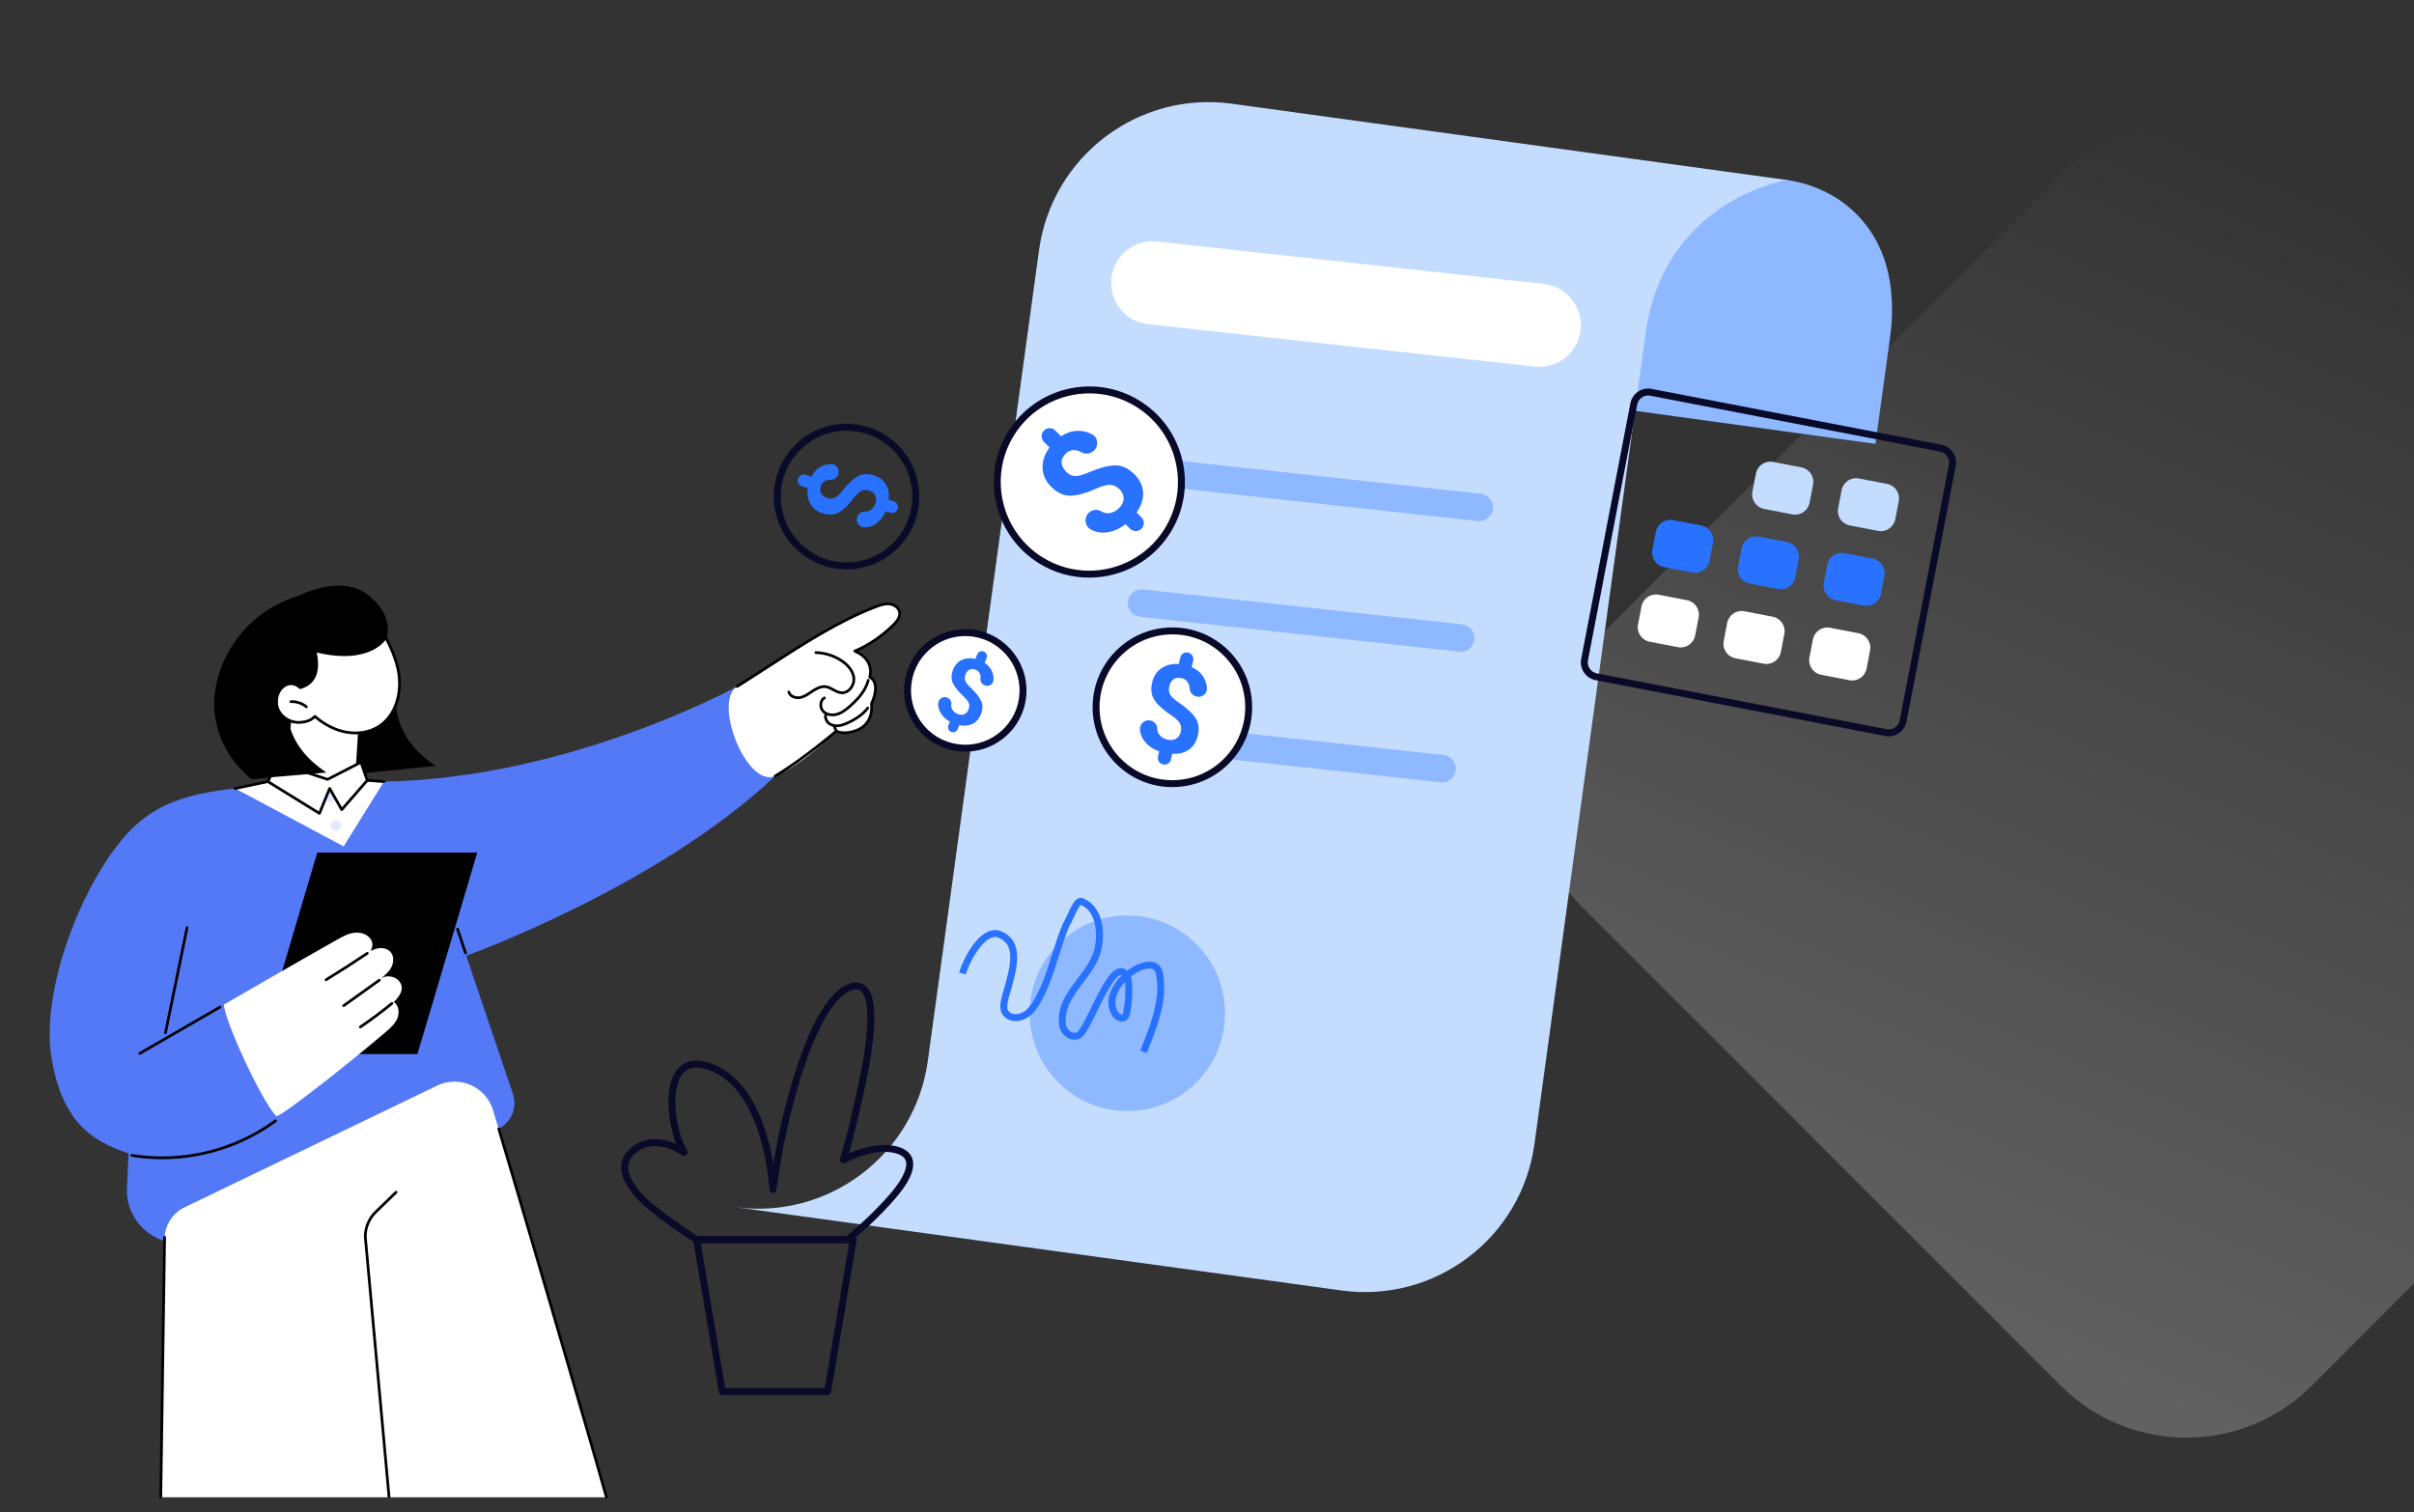 <svg xmlns="http://www.w3.org/2000/svg" width="680" height="426" viewBox="0 0 680 426" fill="none"><rect x="0" y="0" width="680" height="426" fill="#333333" stroke="none"/><rect x="615.861" y="425.724" width="291.133" height="291.133" rx="50" transform="rotate(-135 615.861 425.724)" fill="url(#paint0_linear_2343_468)"></rect><path d="M131.334 269.255C131.334 269.255 185.197 249.965 218.334 218.633C210.424 214.105 210.231 204.162 207.647 193.384C207.647 193.384 157.122 221.264 102.169 220.192C101.674 221.776 100.965 223.307 99.914 224.6C97.886 227.095 94.646 228.47 91.538 228.963C88.552 229.437 85.412 229.276 82.497 228.463C79.877 227.733 77.321 226.405 75.384 224.473C74.493 223.584 73.765 222.574 73.216 221.476C55.104 222.917 43.698 225.112 34.129 236.794C21.798 251.849 11.52 280.17 14.515 298.051C17.51 315.931 25.728 321.465 36.218 324.907L35.758 334.577C35.25 345.288 45.844 353.041 55.9 349.316L139.667 318.283C143.742 316.775 145.876 312.297 144.486 308.18L131.334 269.255Z" fill="#5479F7"></path><path d="M131.138 268.863C130.977 268.863 130.828 268.762 130.774 268.602L128.521 261.856C128.455 261.656 128.563 261.438 128.763 261.372C128.963 261.304 129.181 261.413 129.247 261.614L131.5 268.36C131.566 268.56 131.458 268.778 131.258 268.844C131.218 268.858 131.178 268.863 131.138 268.863Z" fill="black"></path><path d="M207.647 193.384C220.475 185.52 232.65 176.291 246.708 170.927C247.947 170.455 249.248 170.007 250.567 170.147C251.884 170.286 253.215 171.187 253.419 172.495C253.625 173.821 252.673 175.028 251.724 175.976C248.743 178.955 244.671 181.846 240.762 183.422C240.762 183.422 246.344 185.412 245.008 190.769C245.008 190.769 248.286 192.025 245.488 198.277C245.488 198.277 246.426 203.772 241.29 205.756C237.594 207.183 235.582 205.946 235.582 205.946C235.582 205.946 226.43 215.286 218.334 218.635C210.238 221.981 200.741 197.618 207.647 193.384Z" fill="white"></path><path d="M218.334 219.016C218.204 219.016 218.076 218.95 218.005 218.828C217.897 218.647 217.956 218.412 218.139 218.304C225.854 213.722 235.239 205.733 235.333 205.653C235.46 205.545 235.64 205.531 235.783 205.618C235.8 205.629 237.708 206.726 241.152 205.397C245.942 203.549 245.121 198.392 245.112 198.341C245.098 198.266 245.109 198.19 245.14 198.12C246.515 195.048 246.346 193.296 245.963 192.367C245.569 191.417 244.879 191.13 244.872 191.127C244.691 191.057 244.591 190.863 244.637 190.675C245.872 185.726 240.849 183.86 240.635 183.783C240.485 183.729 240.384 183.588 240.38 183.429C240.377 183.271 240.473 183.126 240.619 183.067C244.26 181.598 248.311 178.846 251.454 175.706C252.226 174.934 253.231 173.769 253.041 172.554C252.86 171.392 251.611 170.643 250.527 170.526C249.304 170.397 248.086 170.81 246.846 171.284C236.419 175.263 226.099 181.95 216.118 188.416C213.256 190.269 210.553 192.022 207.851 193.708C207.672 193.822 207.437 193.766 207.323 193.587C207.212 193.407 207.266 193.17 207.445 193.059C210.142 191.376 212.843 189.625 215.702 187.773C225.714 181.285 236.068 174.577 246.572 170.568C247.851 170.08 249.214 169.617 250.607 169.765C252.01 169.913 253.555 170.88 253.797 172.436C254.04 173.995 252.884 175.358 251.994 176.248C249.01 179.231 245.22 181.872 241.705 183.438C243.236 184.252 246.315 186.438 245.445 190.571C245.781 190.783 246.32 191.233 246.668 192.074C247.302 193.607 247.038 195.714 245.882 198.332C245.983 199.177 246.36 204.207 241.428 206.111C238.305 207.317 236.314 206.699 235.636 206.401C234.248 207.571 225.683 214.715 218.529 218.962C218.468 218.999 218.4 219.016 218.334 219.016Z" fill="black"></path><path d="M234.499 201.784C233.338 201.784 232.267 201.366 231.563 200.594C230.978 199.949 230.706 198.984 230.854 198.073C230.984 197.275 231.404 196.641 232.039 196.285C232.223 196.182 232.457 196.249 232.559 196.433C232.662 196.618 232.596 196.851 232.411 196.954C231.986 197.193 231.701 197.634 231.61 198.195C231.498 198.881 231.697 199.602 232.129 200.078C233.03 201.068 234.577 201.174 235.715 200.839C236.936 200.481 237.981 199.705 239.171 198.653C240.528 197.454 242.227 195.815 243.332 193.764C243.717 193.05 244.011 192.308 244.208 191.557C244.262 191.353 244.473 191.229 244.677 191.283C244.881 191.337 245.004 191.546 244.95 191.75C244.738 192.56 244.421 193.36 244.006 194.128C242.844 196.285 241.082 197.987 239.678 199.228C238.581 200.197 237.368 201.153 235.929 201.575C235.452 201.714 234.967 201.784 234.499 201.784Z" fill="black"></path><path d="M224.803 196.946C223.535 196.946 222.195 196.308 221.828 195.047C221.768 194.843 221.885 194.63 222.089 194.571C222.295 194.512 222.505 194.628 222.565 194.832C222.869 195.883 224.256 196.35 225.363 196.125C226.394 195.916 227.324 195.283 228.225 194.674C228.385 194.566 228.544 194.458 228.704 194.351C229.757 193.654 231.15 192.877 232.638 193.073C233.476 193.182 234.211 193.581 234.922 193.968C235.657 194.367 236.353 194.745 237.109 194.787C237.83 194.827 238.551 194.513 239.126 193.904C239.861 193.123 240.245 192.003 240.126 190.982C239.865 188.726 237.914 187.146 236.776 186.405C234.696 185.051 232.285 184.3 229.804 184.229C229.593 184.224 229.426 184.046 229.431 183.835C229.438 183.624 229.614 183.461 229.824 183.462C232.447 183.537 234.995 184.332 237.192 185.762C238.445 186.576 240.588 188.325 240.886 190.893C241.031 192.134 240.569 193.487 239.682 194.428C238.949 195.205 238.016 195.602 237.063 195.552C236.135 195.5 235.332 195.064 234.555 194.641C233.875 194.271 233.232 193.923 232.535 193.832C231.305 193.672 230.065 194.367 229.124 194.991C228.967 195.095 228.811 195.202 228.652 195.308C227.689 195.961 226.694 196.637 225.511 196.878C225.284 196.921 225.046 196.946 224.803 196.946Z" fill="black"></path><path d="M235.713 204.859C234.861 204.859 234.077 204.639 233.457 204.218C232.535 203.592 232.02 202.5 232.175 201.498C232.206 201.289 232.403 201.146 232.612 201.177C232.821 201.211 232.964 201.406 232.933 201.615C232.823 202.329 233.206 203.12 233.889 203.583C234.506 204.002 235.347 204.171 236.253 204.057C237.145 203.946 238.01 203.587 238.736 203.251C241.172 202.122 242.945 200.801 244.154 199.216C244.282 199.048 244.524 199.015 244.691 199.144C244.86 199.273 244.891 199.514 244.762 199.681C243.475 201.367 241.609 202.763 239.057 203.946C238.276 204.308 237.344 204.695 236.346 204.819C236.133 204.847 235.922 204.859 235.713 204.859Z" fill="black"></path><path d="M235.49 206.054C235.368 206.054 235.246 205.995 235.173 205.885C234.919 205.509 234.739 205.094 234.64 204.65C234.595 204.442 234.724 204.239 234.931 204.193C235.137 204.148 235.342 204.277 235.389 204.484C235.466 204.827 235.61 205.164 235.809 205.456C235.928 205.632 235.882 205.869 235.706 205.988C235.64 206.031 235.565 206.054 235.49 206.054Z" fill="black"></path><path d="M117.588 296.948H72.529L89.376 240.183H134.436L117.588 296.948Z" fill="black"></path><path d="M110.932 282.27C112.746 280.522 113.854 278.622 112.696 276.761C111.537 274.9 108.624 274.465 106.974 275.909C108.197 274.945 109.453 273.945 110.197 272.578C110.941 271.21 111.042 269.369 110.016 268.196C109.115 267.166 107.568 266.91 106.234 267.206C105.575 267.353 104.953 267.612 104.355 267.926C104.936 267.055 105.094 265.827 104.603 264.874C103.765 263.248 101.718 262.555 99.9 262.76C98.083 262.964 96.437 263.884 94.844 264.783C84.192 270.78 63.143 282.961 63.143 282.961C62.589 285.991 73.68 310.391 77.877 314.468C80.593 313.653 100.942 297.349 108.653 290.734C109.946 289.624 111.277 288.449 111.934 286.878C112.591 285.305 112.347 283.218 110.932 282.27Z" fill="white"></path><path d="M91.859 276.402C91.73 276.402 91.605 276.337 91.532 276.219C91.42 276.04 91.478 275.803 91.657 275.691C95.549 273.296 99.447 270.792 103.241 268.247C103.417 268.128 103.654 268.175 103.772 268.351C103.891 268.527 103.844 268.764 103.668 268.882C99.865 271.433 95.96 273.942 92.059 276.343C91.997 276.383 91.927 276.402 91.859 276.402Z" fill="black"></path><path d="M96.794 283.707C96.674 283.707 96.557 283.651 96.482 283.547C96.359 283.374 96.399 283.136 96.571 283.012L106.624 275.824C106.796 275.7 107.035 275.74 107.159 275.912C107.282 276.085 107.242 276.324 107.07 276.447L97.017 283.636C96.949 283.683 96.871 283.707 96.794 283.707Z" fill="black"></path><path d="M101.507 289.7C101.384 289.7 101.264 289.641 101.19 289.531C101.072 289.355 101.117 289.119 101.293 289C104.342 286.936 107.332 284.705 110.175 282.367C110.339 282.233 110.581 282.258 110.713 282.42C110.848 282.583 110.825 282.824 110.661 282.96C107.799 285.312 104.792 287.557 101.722 289.634C101.657 289.68 101.582 289.7 101.507 289.7Z" fill="black"></path><path d="M45.676 326.564C42.812 326.564 39.941 326.336 37.094 325.873C36.885 325.84 36.744 325.641 36.777 325.434C36.812 325.225 37.008 325.083 37.216 325.117C51.272 327.402 65.914 323.874 77.383 315.435C77.554 315.31 77.794 315.346 77.92 315.517C78.045 315.688 78.008 315.926 77.838 316.052C68.527 322.904 57.156 326.564 45.676 326.564Z" fill="black"></path><path d="M39.383 297.142C39.251 297.142 39.122 297.074 39.05 296.95C38.944 296.767 39.007 296.532 39.191 296.427L61.781 283.374C61.964 283.268 62.197 283.331 62.304 283.514C62.41 283.697 62.347 283.932 62.163 284.036L39.573 297.089C39.514 297.124 39.447 297.142 39.383 297.142Z" fill="black"></path><path d="M46.617 291.349C46.591 291.349 46.567 291.345 46.54 291.34C46.333 291.298 46.199 291.094 46.242 290.887L52.323 261.225C52.365 261.018 52.565 260.886 52.776 260.927C52.983 260.969 53.117 261.173 53.074 261.38L46.993 291.042C46.955 291.223 46.795 291.349 46.617 291.349Z" fill="black"></path><path d="M138.859 312.677C136.808 306.07 129.363 302.835 123.133 305.837L51.986 340.124C48.63 341.741 46.461 345.095 46.362 348.818C46.322 350.368 45.342 419.723 45.29 421.802H170.832C165.839 403.77 141.756 322.008 138.859 312.677Z" fill="white"></path><path d="M170.83 422.185C170.662 422.185 170.507 422.074 170.46 421.905C166.368 407.12 142.912 327.235 140.138 318.144C140.077 317.942 140.191 317.728 140.393 317.665C140.595 317.604 140.809 317.717 140.87 317.919C143.644 327.012 167.105 406.911 171.197 421.699C171.253 421.903 171.134 422.114 170.931 422.171C170.898 422.18 170.864 422.185 170.83 422.185Z" fill="black"></path><path d="M45.29 422.185C45.287 422.185 45.283 422.185 45.28 422.185C45.067 422.18 44.902 422.004 44.907 421.791C44.936 420.633 45.22 400.966 45.494 381.948C45.736 365.162 45.964 349.306 45.985 348.548C45.99 348.341 46.161 348.175 46.368 348.175C46.372 348.175 46.376 348.175 46.379 348.175C46.592 348.18 46.757 348.356 46.752 348.569C46.731 349.323 46.503 365.176 46.261 381.96C45.987 400.982 45.703 420.65 45.673 421.812C45.666 422.02 45.497 422.185 45.29 422.185Z" fill="black"></path><path d="M109.58 421.993C109.383 421.993 109.217 421.844 109.198 421.645L102.515 348.414C102.513 345.675 103.626 343.046 105.565 341.163L111.297 335.6C111.449 335.451 111.691 335.455 111.839 335.608C111.987 335.76 111.982 336.002 111.83 336.15L106.099 341.713C104.306 343.452 103.28 345.882 103.28 348.381L109.961 421.579C109.98 421.79 109.825 421.976 109.614 421.995C109.604 421.993 109.592 421.993 109.58 421.993Z" fill="black"></path><path d="M111.367 195.574L107.24 190.773C108.09 187.567 108.379 185.253 108.379 185.253C108.379 185.253 112.169 157.186 86.208 167.404C83.425 168.737 79.438 170.883 75.07 174.159C71.028 177.19 69.008 178.706 68.029 180.614C63.804 188.856 71.787 204.838 83.744 208.824C86.661 209.796 89.326 209.878 91.241 209.758C93.264 213.08 95.971 215.939 99.174 218.136L122.664 215.758C115.477 210.826 111.367 204.939 111.367 195.574Z" fill="black"></path><path d="M79.281 225.839L81.694 201.507C81.851 200.136 83.147 199.19 84.502 199.456L99.24 202.36C100.402 202.589 101.214 203.639 101.144 204.82L100.212 225.039C100.054 227.677 98.454 229.487 96.048 230.585C92.987 231.98 88.283 232.935 82.412 230.37C80.405 229.494 79.034 228.011 79.281 225.839Z" fill="white"></path><path d="M79.004 228.386C78.99 228.386 78.978 228.386 78.964 228.384C78.753 228.362 78.602 228.173 78.624 227.963L81.264 203.153C81.286 202.942 81.471 202.789 81.685 202.813C81.896 202.836 82.048 203.024 82.025 203.235L79.386 228.044C79.365 228.24 79.197 228.386 79.004 228.386Z" fill="black"></path><path d="M99.93 227.821C99.922 227.821 99.915 227.821 99.906 227.821C99.695 227.807 99.535 227.626 99.547 227.415L100.887 205.897C100.901 205.686 101.073 205.526 101.293 205.538C101.504 205.552 101.664 205.733 101.652 205.944L100.312 227.463C100.3 227.665 100.131 227.821 99.93 227.821Z" fill="black"></path><path d="M112.264 195.736C112.616 193.801 112.638 191.785 112.351 189.86C111.539 184.414 108.704 179.506 105.884 174.774C105.884 174.774 102.378 184.131 88.724 183.304C89.961 188.633 89.031 192.431 84.566 193.729C84.566 193.729 82.66 191.761 80.355 193.052C78.086 194.324 77.297 197.534 78.348 199.911C79.398 202.287 82.121 203.747 84.71 203.491C86.172 203.347 87.515 203.064 88.691 201.822C91.193 203.963 94.172 205.622 97.409 206.235C100.647 206.848 104.154 206.348 106.899 204.53C109.872 202.559 111.619 199.28 112.264 195.736Z" fill="white"></path><path d="M107.111 204.848C109.96 202.961 111.922 199.749 112.639 195.804C112.993 193.857 113.025 191.782 112.728 189.802C111.875 184.076 108.735 178.809 106.211 174.575C106.136 174.45 105.993 174.377 105.848 174.391C105.702 174.403 105.575 174.499 105.524 174.636C105.383 175.007 101.942 183.717 88.746 182.919C88.626 182.91 88.508 182.961 88.431 183.055C88.353 183.147 88.323 183.271 88.351 183.389C89.621 188.863 88.415 192.107 84.661 193.299C84.096 192.822 82.276 191.536 80.168 192.717C77.814 194.036 76.821 197.4 77.999 200.066C79.096 202.55 81.931 204.151 84.75 203.873C86.013 203.749 87.45 203.514 88.713 202.341C91.405 204.577 94.381 206.052 97.341 206.611C98.25 206.784 99.162 206.868 100.061 206.868C102.639 206.868 105.113 206.172 107.111 204.848ZM88.414 201.559C87.384 202.646 86.219 202.958 84.673 203.111C82.182 203.357 79.668 201.946 78.699 199.758C77.675 197.439 78.518 194.522 80.542 193.388C82.553 192.261 84.22 193.926 84.29 193.998C84.387 194.1 84.535 194.139 84.671 194.099C88.87 192.877 90.395 189.384 89.206 183.715C89.607 183.732 89.999 183.741 90.384 183.741C100.73 183.741 104.827 177.657 105.921 175.589C108.34 179.654 111.181 184.614 111.972 189.921C112.254 191.818 112.225 193.806 111.887 195.672C111.207 199.409 109.362 202.442 106.69 204.214C104.16 205.89 100.804 206.491 97.484 205.862C94.555 205.308 91.602 203.812 88.943 201.535C88.872 201.474 88.783 201.442 88.694 201.442C88.59 201.439 88.489 201.479 88.414 201.559Z" fill="black"></path><path d="M86.301 199.494C86.216 199.494 86.13 199.467 86.059 199.407C84.925 198.477 83.433 197.982 81.965 198.045C81.761 198.057 81.574 197.89 81.566 197.679C81.557 197.468 81.721 197.289 81.931 197.28C83.58 197.207 85.266 197.768 86.545 198.815C86.709 198.949 86.733 199.191 86.599 199.353C86.522 199.447 86.412 199.494 86.301 199.494Z" fill="black"></path><path d="M89.16 183.814C104.571 187.485 108.825 179.945 108.825 179.945C108.825 179.945 111.466 173.69 103.668 167.638C95.87 161.585 84.118 167.843 84.118 167.843C81.122 168.741 72.479 171.76 66.386 180.476C64.942 182.541 57.936 192.564 61.213 204.93C63.334 212.934 68.647 217.722 70.879 219.518C77.075 218.891 83.27 218.264 89.465 217.636C82.277 212.704 78.169 206.817 78.169 197.453C78.169 189.844 81.28 182.961 86.303 178.001L89.16 183.814Z" fill="black"></path><path d="M66.229 222.126L75.472 220.187L78.058 214.887L92.269 219.565L101.675 214.736L103.456 219.846L108.141 220.196L96.804 238.442L66.229 222.126Z" fill="white"></path><path d="M93.149 232.621C93.123 231.824 93.747 231.156 94.545 231.13C95.342 231.103 96.01 231.728 96.036 232.525C96.062 233.322 95.438 233.99 94.641 234.017C93.843 234.043 93.176 233.418 93.149 232.621Z" fill="#E2EAFF"></path><path d="M91.619 225C91.347 224.25 91.735 223.422 92.485 223.151C93.235 222.879 94.063 223.267 94.335 224.017C94.606 224.768 94.218 225.596 93.468 225.867C92.718 226.138 91.89 225.75 91.619 225Z" fill="#E2EAFF"></path><path d="M66.229 222.509C66.052 222.509 65.893 222.386 65.855 222.204C65.811 221.997 65.944 221.793 66.151 221.751L75.209 219.849L77.713 214.718C77.796 214.546 77.993 214.462 78.176 214.523L92.236 219.152L101.499 214.396C101.599 214.345 101.714 214.34 101.816 214.38C101.919 214.422 101.999 214.506 102.036 214.61L103.733 219.481L108.167 219.812C108.378 219.828 108.536 220.013 108.52 220.224C108.505 220.434 108.317 220.589 108.109 220.577L103.424 220.227C103.273 220.215 103.14 220.116 103.092 219.971L101.456 215.277L92.441 219.905C92.351 219.952 92.243 219.96 92.147 219.927L78.253 215.354L75.814 220.352C75.761 220.459 75.664 220.535 75.549 220.56L66.308 222.501C66.282 222.508 66.256 222.509 66.229 222.509Z" fill="black"></path><path d="M89.991 229.532C89.922 229.532 89.852 229.513 89.789 229.475L75.269 220.511C75.09 220.4 75.034 220.164 75.144 219.983C75.254 219.804 75.491 219.748 75.672 219.858L89.807 228.583L92.507 221.978C92.563 221.842 92.69 221.75 92.836 221.741C92.986 221.731 93.122 221.805 93.195 221.934L96.328 227.429L103.164 219.591C103.304 219.431 103.546 219.415 103.704 219.555C103.865 219.694 103.88 219.936 103.741 220.095L96.549 228.341C96.467 228.435 96.345 228.482 96.222 228.47C96.098 228.457 95.988 228.386 95.927 228.278L92.916 222.997L90.341 229.292C90.3 229.396 90.213 229.477 90.106 229.511C90.071 229.527 90.031 229.532 89.991 229.532Z" fill="black"></path><path d="M76.117 218.988L91.924 217.636C86.352 213.814 82.631 209.416 81.239 203.272L76.117 218.988Z" fill="black"></path><g clip-path="url(#clip0_2343_468)"><path d="M532.467 94.626L528.294 125.04L459.43 115.577L464.272 80.257C464.301 80.047 464.33 79.836 464.363 79.629C470.362 39.705 527.849 40.997 532.597 81.084C533.119 85.486 533.097 90.029 532.467 94.626Z" fill="#8EB8FF"></path><path d="M503.407 50.721C503.407 50.721 468.746 56.139 463.559 93.951L432.237 322.305C430.424 335.506 423.443 346.721 413.612 354.185C403.782 361.649 391.109 365.357 377.922 363.546L207.051 340.059C233.425 343.684 257.744 325.219 261.365 298.818L292.688 70.464C296.309 44.063 320.628 25.598 347.002 29.223L486.326 48.37C491.967 49.147 503.407 50.721 503.407 50.721Z" fill="#C4DDFF"></path><path d="M416.686 146.808C416.546 146.808 416.405 146.801 416.261 146.785L326.347 136.941C324.225 136.71 322.692 134.797 322.926 132.677C323.156 130.552 325.06 129.022 327.186 129.252L417.1 139.096C419.222 139.327 420.755 141.24 420.521 143.36C420.306 145.344 418.633 146.808 416.686 146.808Z" fill="#8EB8FF"></path><path d="M411.461 183.612C411.321 183.612 411.181 183.604 411.036 183.589L321.122 173.744C319 173.514 317.467 171.6 317.701 169.48C317.931 167.356 319.835 165.821 321.961 166.056L411.875 175.9C413.997 176.13 415.53 178.044 415.296 180.164C415.082 182.144 413.408 183.612 411.461 183.612Z" fill="#8EB8FF"></path><path d="M406.239 220.416C406.098 220.416 405.958 220.408 405.814 220.392L315.9 210.548C313.778 210.317 312.245 208.404 312.479 206.284C312.709 204.159 314.616 202.625 316.739 202.859L406.652 212.703C408.774 212.934 410.307 214.847 410.073 216.968C409.859 218.947 408.185 220.416 406.239 220.416Z" fill="#8EB8FF"></path><path d="M325.185 154.153C335.313 144.015 335.313 127.578 325.185 117.44C315.057 107.303 298.637 107.303 288.51 117.44C278.382 127.578 278.382 144.015 288.51 154.153C298.637 164.29 315.057 164.29 325.185 154.153Z" fill="white"></path><path d="M306.807 162.729C302.017 162.729 297.172 161.452 292.795 158.769C286.666 155.012 282.363 149.089 280.686 142.091C279.005 135.094 280.148 127.862 283.904 121.727C291.656 109.06 308.254 105.069 320.909 112.824C327.037 116.581 331.34 122.504 333.018 129.502C334.699 136.499 333.556 143.731 329.799 149.866C324.728 158.152 315.869 162.729 306.807 162.729ZM306.893 110.817C298.486 110.817 290.271 115.058 285.566 122.746C278.377 134.496 282.079 149.905 293.813 157.102C297.87 159.589 302.368 160.772 306.807 160.772C315.214 160.772 323.429 156.531 328.134 148.843C331.617 143.153 332.674 136.445 331.118 129.955C329.561 123.465 325.571 117.975 319.887 114.488C315.83 112.004 311.332 110.817 306.893 110.817Z" fill="#090928"></path><path d="M313.996 131.111C312.022 131.177 309.533 131.853 306.553 133.137C304.957 133.825 303.709 134.153 302.8 134.11C301.907 134.067 301.083 133.668 300.338 132.915C299.55 132.118 299.11 131.275 299.047 130.392C298.985 129.506 299.363 128.651 300.19 127.827C301.009 127.011 301.953 126.69 303.046 126.835C303.588 126.913 304.138 127.112 304.692 127.44C305.823 128.096 307.274 127.815 308.203 126.893L308.246 126.85C309.56 125.511 309.291 123.234 307.645 122.36C306.638 121.829 305.605 121.509 304.524 121.407C302.574 121.216 300.697 121.719 298.903 122.922L297.284 121.29C296.87 120.872 296.328 120.646 295.778 120.626C295.755 120.618 295.72 120.618 295.688 120.618C295.103 120.614 294.53 120.841 294.085 121.282C293.64 121.723 293.414 122.297 293.414 122.883C293.41 123.469 293.636 124.043 294.073 124.488L295.642 126.069C294.335 127.834 293.679 129.666 293.672 131.552C293.664 133.637 294.467 135.484 296.086 137.116C297.822 138.866 299.695 139.717 301.696 139.639C303.689 139.573 306.159 138.862 309.088 137.511C310.606 136.847 311.835 136.546 312.775 136.589C313.715 136.636 314.573 137.046 315.353 137.835C316.141 138.631 316.539 139.498 316.535 140.436C316.524 141.377 316.087 142.279 315.201 143.157C314.28 144.071 313.247 144.536 312.088 144.575C311.437 144.59 310.762 144.395 310.071 143.985C308.963 143.337 307.555 143.61 306.654 144.508L306.611 144.551C305.207 145.996 305.64 148.378 307.438 149.268C308.554 149.823 309.685 150.077 310.859 150.042C313.044 149.967 315.123 149.182 317.054 147.66L318.326 148.94C318.583 149.198 318.891 149.393 319.231 149.487C319.422 149.561 319.621 149.596 319.832 149.604C319.855 149.612 319.89 149.612 319.921 149.612C320.506 149.616 321.08 149.389 321.525 148.952C321.852 148.628 322.059 148.218 322.153 147.812C322.18 147.652 322.196 147.503 322.196 147.355C322.199 146.769 321.973 146.195 321.536 145.75L320.167 144.368C321.365 142.677 321.969 140.963 322.02 139.202C322.043 137.167 321.224 135.305 319.555 133.621C317.83 131.876 315.989 131.04 313.996 131.111Z" fill="#2872FF"></path><path d="M333.954 220.444C345.646 218.399 353.468 207.254 351.426 195.55C349.383 183.846 338.249 176.016 326.557 178.061C314.865 180.106 307.043 191.251 309.085 202.955C311.128 214.658 322.262 222.489 333.954 220.444Z" fill="white"></path><path d="M330.243 221.739C318.037 221.739 308.003 211.914 307.785 199.649C307.679 193.644 309.915 187.954 314.081 183.631C318.247 179.309 323.849 176.868 329.849 176.763C335.856 176.653 341.532 178.895 345.851 183.065C350.169 187.236 352.603 192.843 352.712 198.849C352.931 211.247 343.034 221.513 330.648 221.731C330.516 221.739 330.379 221.739 330.243 221.739ZM330.258 178.715C330.134 178.715 330.009 178.715 329.884 178.719C318.575 178.918 309.536 188.294 309.735 199.618C309.934 210.817 319.098 219.791 330.243 219.791C330.368 219.791 330.489 219.791 330.613 219.787C341.922 219.588 350.961 210.212 350.762 198.888C350.664 193.405 348.441 188.286 344.497 184.475C340.643 180.753 335.599 178.715 330.258 178.715Z" fill="#090928"></path><path d="M336.703 202.164C335.774 200.813 334.198 199.372 331.975 197.861C330.785 197.052 329.997 196.322 329.626 195.666C329.26 195.022 329.17 194.272 329.361 193.413C329.564 192.507 329.958 191.824 330.547 191.386C331.136 190.949 331.905 190.832 332.849 191.043C333.781 191.254 334.429 191.769 334.811 192.597C334.998 193.011 335.103 193.483 335.123 194.018C335.17 195.1 336.008 195.994 337.07 196.232L337.116 196.244C338.634 196.568 340.108 195.366 339.984 193.823C339.906 192.882 339.668 192.019 339.258 191.215C338.525 189.766 337.335 188.676 335.696 187.954L336.114 186.095C336.223 185.619 336.137 185.139 335.907 184.744C335.903 184.725 335.888 184.701 335.872 184.678C335.614 184.268 335.201 183.967 334.698 183.85C334.194 183.737 333.691 183.834 333.282 184.092C332.872 184.35 332.572 184.764 332.455 185.268L332.049 187.072C330.235 186.943 328.663 187.302 327.344 188.134C325.885 189.059 324.953 190.442 324.536 192.3C324.087 194.296 324.329 195.983 325.273 197.345C326.209 198.708 327.801 200.122 330.048 201.57C331.187 202.34 331.944 203.062 332.334 203.738C332.72 204.417 332.817 205.198 332.615 206.096C332.412 207.002 331.979 207.666 331.327 208.08C330.664 208.49 329.841 208.588 328.831 208.357C327.781 208.119 326.997 207.604 326.455 206.811C326.155 206.362 325.991 205.803 325.971 205.14C325.928 204.077 325.113 203.211 324.083 202.98L324.036 202.968C322.402 202.629 320.931 203.991 321.111 205.647C321.22 206.674 321.547 207.58 322.098 208.384C323.123 209.88 324.598 210.981 326.517 211.657L326.19 213.117C326.123 213.414 326.123 213.715 326.213 213.996C326.244 214.164 326.311 214.32 326.396 214.468C326.4 214.488 326.416 214.511 326.432 214.535C326.689 214.945 327.103 215.245 327.606 215.363C327.976 215.445 328.355 215.413 328.682 215.296C328.803 215.241 328.916 215.187 329.022 215.12C329.431 214.863 329.732 214.449 329.849 213.945L330.204 212.371C331.916 212.457 333.383 212.118 334.635 211.368C336.067 210.477 337.003 209.076 337.436 207.158C337.877 205.186 337.639 203.527 336.703 202.164Z" fill="#2872FF"></path><path d="M238.472 160.401C238.121 160.401 237.77 160.393 237.415 160.374C226.133 159.796 217.426 150.139 218.004 138.85C218.285 133.379 220.672 128.346 224.737 124.675C228.798 121.005 234.037 119.138 239.51 119.419C244.975 119.701 250.003 122.09 253.67 126.159C257.337 130.224 259.202 135.476 258.921 140.947C258.359 151.881 249.293 160.401 238.472 160.401ZM238.441 121.344C233.849 121.344 229.476 123.024 226.044 126.128C222.369 129.447 220.204 134.004 219.954 138.952C219.431 149.167 227.311 157.906 237.516 158.429C237.836 158.445 238.156 158.453 238.472 158.453C248.264 158.453 256.467 150.744 256.971 140.845C257.224 135.898 255.535 131.146 252.219 127.467C248.903 123.789 244.351 121.622 239.408 121.372C239.085 121.352 238.761 121.344 238.441 121.344Z" fill="#090928"></path><path d="M241.499 134.227C240.219 134.984 238.819 136.324 237.309 138.245C236.501 139.272 235.795 139.94 235.179 140.236C234.574 140.529 233.888 140.564 233.123 140.334C232.316 140.092 231.723 139.694 231.364 139.131C231.005 138.569 230.946 137.866 231.196 137.027C231.446 136.195 231.953 135.64 232.725 135.344C233.111 135.199 233.544 135.137 234.032 135.152C235.015 135.18 235.873 134.473 236.154 133.528L236.166 133.485C236.552 132.126 235.557 130.716 234.157 130.736C233.303 130.747 232.503 130.908 231.75 131.228C230.392 131.802 229.335 132.813 228.578 134.254L226.921 133.758C226.495 133.629 226.058 133.676 225.688 133.86C225.668 133.864 225.645 133.875 225.625 133.887C225.239 134.094 224.939 134.449 224.806 134.902C224.67 135.351 224.728 135.816 224.935 136.203C225.142 136.589 225.497 136.89 225.949 137.023L227.556 137.503C227.326 139.139 227.553 140.588 228.224 141.833C228.969 143.216 230.162 144.145 231.816 144.641C233.591 145.172 235.136 145.059 236.427 144.29C237.718 143.528 239.096 142.169 240.547 140.225C241.311 139.241 242.013 138.596 242.653 138.288C243.293 137.979 244.007 137.94 244.803 138.182C245.61 138.424 246.184 138.854 246.519 139.475C246.851 140.104 246.886 140.853 246.617 141.755C246.336 142.693 245.821 143.368 245.068 143.813C244.643 144.055 244.128 144.172 243.523 144.149C242.56 144.122 241.725 144.805 241.452 145.727L241.44 145.77C241.03 147.23 242.173 148.647 243.679 148.589C244.615 148.554 245.454 148.316 246.219 147.867C247.635 147.031 248.727 145.762 249.457 144.063L250.756 144.454C251.021 144.532 251.29 144.547 251.551 144.489C251.704 144.469 251.848 144.422 251.992 144.352C252.012 144.348 252.035 144.336 252.055 144.325C252.441 144.118 252.741 143.762 252.874 143.309C252.971 142.978 252.964 142.634 252.878 142.329C252.839 142.216 252.796 142.111 252.741 142.009C252.534 141.623 252.179 141.322 251.727 141.189L250.326 140.771C250.51 139.225 250.295 137.87 249.695 136.691C248.981 135.336 247.767 134.402 246.063 133.891C244.307 133.352 242.79 133.465 241.499 134.227Z" fill="#2872FF"></path><path d="M286.647 201.358C290.436 193.207 286.907 183.524 278.764 179.731C270.621 175.937 260.948 179.47 257.158 187.621C253.369 195.772 256.898 205.455 265.041 209.249C273.184 213.042 282.857 209.509 286.647 201.358Z" fill="white"></path><path d="M271.948 211.751C271.101 211.751 270.251 211.688 269.4 211.563C264.844 210.891 260.822 208.486 258.076 204.788C255.329 201.09 254.186 196.541 254.857 191.98C255.528 187.419 257.931 183.393 261.626 180.644C265.32 177.895 269.864 176.751 274.421 177.423C283.826 178.809 290.349 187.595 288.964 197.006C288.293 201.567 285.89 205.593 282.195 208.342C279.192 210.575 275.626 211.751 271.948 211.751ZM271.881 179.188C268.62 179.188 265.456 180.23 262.792 182.214C259.515 184.651 257.381 188.224 256.788 192.265C256.192 196.311 257.206 200.344 259.644 203.625C262.082 206.905 265.648 209.041 269.685 209.634C273.723 210.232 277.756 209.216 281.033 206.776C284.31 204.335 286.444 200.766 287.037 196.725C288.265 188.376 282.476 180.586 274.14 179.356C273.383 179.242 272.63 179.188 271.881 179.188Z" fill="#090928"></path><path d="M276.37 197.466C275.843 196.342 274.845 195.073 273.37 193.667C272.582 192.917 272.083 192.273 271.888 191.738C271.693 191.211 271.72 190.641 271.969 190.024C272.235 189.372 272.613 188.911 273.105 188.657C273.6 188.403 274.185 188.411 274.864 188.684C275.535 188.958 275.952 189.422 276.136 190.086C276.225 190.418 276.245 190.785 276.19 191.187C276.093 192.004 276.608 192.773 277.368 193.081L277.404 193.097C278.5 193.526 279.744 192.812 279.842 191.644C279.9 190.934 279.83 190.258 279.623 189.606C279.253 188.434 278.5 187.474 277.365 186.732L277.907 185.396C278.047 185.053 278.043 184.686 277.918 184.362C277.918 184.346 277.911 184.326 277.903 184.307C277.759 183.971 277.489 183.694 277.127 183.546C276.764 183.397 276.378 183.409 276.038 183.549C275.703 183.694 275.426 183.963 275.278 184.326L274.751 185.623C273.413 185.303 272.196 185.377 271.107 185.834C269.902 186.341 269.036 187.259 268.494 188.598C267.912 190.032 267.885 191.32 268.42 192.456C268.95 193.589 269.964 194.842 271.462 196.201C272.219 196.916 272.695 197.548 272.902 198.103C273.109 198.657 273.081 199.255 272.82 199.899C272.555 200.551 272.153 200.993 271.614 201.223C271.068 201.449 270.444 201.418 269.719 201.121C268.966 200.817 268.443 200.333 268.135 199.673C267.967 199.302 267.912 198.864 267.979 198.365C268.08 197.568 267.577 196.818 266.836 196.518L266.801 196.502C265.623 196.045 264.359 196.881 264.285 198.138C264.238 198.919 264.37 199.634 264.682 200.305C265.264 201.547 266.227 202.555 267.577 203.293L267.152 204.343C267.066 204.554 267.031 204.78 267.062 204.999C267.066 205.128 267.093 205.253 267.14 205.374C267.14 205.389 267.148 205.409 267.156 205.429C267.3 205.764 267.569 206.042 267.932 206.19C268.197 206.299 268.486 206.319 268.743 206.272C268.841 206.249 268.931 206.221 269.016 206.182C269.352 206.042 269.629 205.768 269.777 205.405L270.237 204.273C271.505 204.55 272.644 204.476 273.67 204.07C274.848 203.582 275.722 202.652 276.28 201.274C276.873 199.864 276.9 198.599 276.37 197.466Z" fill="#2872FF"></path><path d="M433.628 103.335C433.203 103.335 432.774 103.312 432.341 103.265L323.422 91.339C316.997 90.636 312.358 84.853 313.061 78.422C313.763 71.991 319.544 67.348 325.965 68.051L434.884 79.976C441.309 80.679 445.947 86.462 445.245 92.894C444.59 98.891 439.519 103.335 433.628 103.335Z" fill="white"></path><path d="M337.021 304.936C347.768 294.179 347.768 276.739 337.021 265.982C326.275 255.225 308.852 255.225 298.106 265.982C287.36 276.739 287.36 294.179 298.106 304.936C308.852 315.693 326.275 315.693 337.021 304.936Z" fill="#8EB8FF"></path><path d="M322.991 296.698L321.185 295.96C323.057 291.375 325.183 286.182 325.854 280.805C326.096 278.856 326.011 276.275 325.632 274.381C325.406 273.253 324.77 272.995 324.314 272.901C322.937 272.616 320.643 273.471 318.552 275.115C318.801 275.849 318.88 276.642 318.919 277.376C319.051 280.121 318.852 282.882 318.322 285.576C318.248 285.955 318.123 286.592 317.674 287.099C317.229 287.603 316.601 287.853 315.899 287.794C314.936 287.716 313.898 287.049 313.313 286.131C311.612 283.448 311.901 280.207 314.116 276.997C314.666 276.197 315.31 275.447 316.012 274.764C315.848 274.666 315.739 274.686 315.677 274.694C313.886 274.971 310.984 280.91 309.065 284.838C306.88 289.306 305.581 291.867 304.255 292.531C303.112 293.101 301.778 293.011 300.596 292.281C299.172 291.399 298.282 289.813 298.271 288.13C297.962 283.038 300.814 279.274 303.568 275.635C305.507 273.073 307.34 270.652 308.16 267.797C309.342 263.682 308.987 256.747 304.473 254.939L304.426 254.919C303.904 255.325 303.03 257.215 302.495 258.371C302.055 259.32 301.602 260.304 301.138 261.085C299.987 263.83 299.078 266.728 298.197 269.531C296.882 273.721 295.52 278.056 293.312 282.062C292.544 283.46 291.561 285.041 290.114 286.182C288.456 287.49 286.427 287.966 284.687 287.455C283.669 287.154 282.834 286.541 282.339 285.729C281.5 284.35 281.766 282.73 282.082 281.32C282.284 280.414 282.589 279.36 282.912 278.243C284.832 271.593 286.025 265.943 281.126 264.103C280.463 263.854 279.753 263.92 278.961 264.306C276.136 265.677 273.277 270.609 272.017 274.553L270.16 273.959C271.533 269.656 274.607 264.252 278.11 262.553C279.394 261.932 280.638 261.839 281.812 262.28C288.799 264.9 286.384 273.26 284.785 278.79C284.473 279.875 284.172 280.902 283.985 281.75C283.743 282.835 283.544 283.956 284.009 284.717C284.247 285.108 284.695 285.428 285.241 285.588C286.357 285.916 287.761 285.561 288.908 284.655C290.082 283.726 290.933 282.351 291.608 281.125C293.722 277.286 295.052 273.05 296.34 268.949C297.241 266.083 298.173 263.119 299.371 260.273L299.433 260.148C299.854 259.445 300.299 258.484 300.728 257.555C301.934 254.954 302.733 253.345 303.978 252.994C304.419 252.869 304.879 252.932 305.281 253.166C310.898 255.489 311.448 263.424 310.036 268.344C309.115 271.55 307.087 274.229 305.125 276.822C302.464 280.34 299.948 283.663 300.221 288.048V288.111C300.221 289.114 300.771 290.106 301.622 290.633C301.969 290.848 302.663 291.16 303.381 290.797C304.181 290.399 305.991 286.697 307.313 283.995C310.496 277.482 312.778 273.182 315.376 272.78C315.926 272.694 316.726 272.753 317.514 273.479C319.941 271.624 322.714 270.589 324.711 271.003C326.217 271.316 327.224 272.386 327.551 274.014C327.965 276.091 328.062 278.923 327.793 281.058C327.087 286.682 324.817 292.234 322.991 296.698ZM316.902 276.638C316.477 277.095 316.079 277.587 315.72 278.11C314.709 279.571 313.27 282.421 314.959 285.088C315.209 285.483 315.7 285.822 316.055 285.854C316.164 285.861 316.196 285.834 316.215 285.807C316.309 285.701 316.371 285.377 316.406 285.205C316.902 282.663 317.093 280.059 316.968 277.47C316.956 277.189 316.937 276.908 316.902 276.638Z" fill="#2872FF"></path><path d="M532.041 207.44C531.721 207.44 531.397 207.408 531.073 207.346L449.457 191.613C448.119 191.355 446.96 190.59 446.192 189.458C445.427 188.329 445.146 186.966 445.408 185.627L459.264 113.605C459.522 112.266 460.286 111.106 461.414 110.34C462.545 109.575 463.902 109.294 465.24 109.552L546.853 125.285C548.191 125.542 549.349 126.308 550.114 127.44C550.879 128.572 551.16 129.931 550.898 131.271L537.046 203.293C536.582 205.737 534.436 207.44 532.041 207.44ZM464.273 111.414C463.649 111.414 463.04 111.602 462.51 111.957C461.811 112.43 461.339 113.148 461.179 113.976L447.323 185.998C447.163 186.826 447.335 187.669 447.811 188.368C448.283 189.067 449.001 189.54 449.828 189.7L531.44 205.432C533.149 205.76 534.807 204.64 535.134 202.929L548.987 130.908C549.147 130.08 548.975 129.236 548.499 128.537C548.027 127.838 547.309 127.366 546.482 127.206L464.87 111.473C464.675 111.434 464.472 111.414 464.273 111.414Z" fill="#090928"></path><path d="M504.901 144.907L496.92 143.368C494.681 142.935 493.214 140.767 493.643 138.526L494.626 133.411C495.059 131.169 497.224 129.701 499.463 130.13L507.445 131.669C509.684 132.102 511.151 134.27 510.721 136.511L509.738 141.626C509.309 143.872 507.14 145.336 504.901 144.907Z" fill="#C4DDFF"></path><path d="M529.044 149.561L521.062 148.023C518.823 147.589 517.356 145.422 517.785 143.181L518.769 138.065C519.202 135.824 521.367 134.356 523.606 134.785L531.587 136.324C533.826 136.757 535.293 138.924 534.864 141.166L533.881 146.281C533.448 148.523 531.283 149.991 529.044 149.561Z" fill="#C4DDFF"></path><path d="M476.714 161.288L468.732 159.749C466.493 159.316 465.026 157.148 465.455 154.907L466.438 149.792C466.871 147.55 469.037 146.082 471.276 146.512L479.257 148.05C481.496 148.483 482.963 150.651 482.534 152.892L481.551 158.008C481.122 160.249 478.953 161.717 476.714 161.288Z" fill="#2872FF"></path><path d="M500.856 165.938L492.875 164.4C490.636 163.966 489.169 161.799 489.598 159.558L490.581 154.442C491.014 152.201 493.179 150.733 495.418 151.162L503.4 152.701C505.639 153.134 507.106 155.301 506.676 157.543L505.693 162.658C505.26 164.904 503.095 166.372 500.856 165.938Z" fill="#2872FF"></path><path d="M525.001 170.593L517.019 169.054C514.78 168.621 513.313 166.454 513.743 164.212L514.726 159.097C515.159 156.856 517.324 155.387 519.563 155.817L527.544 157.355C529.783 157.789 531.25 159.956 530.821 162.197L529.838 167.313C529.405 169.558 527.24 171.026 525.001 170.593Z" fill="#2872FF"></path><path d="M472.669 182.319L464.687 180.781C462.448 180.347 460.981 178.18 461.41 175.939L462.394 170.823C462.827 168.582 464.992 167.114 467.231 167.543L475.212 169.082C477.451 169.515 478.918 171.682 478.489 173.924L477.506 179.039C477.073 181.285 474.908 182.749 472.669 182.319Z" fill="white"></path><path d="M496.811 186.974L488.83 185.436C486.591 185.002 485.124 182.835 485.553 180.593L486.536 175.478C486.969 173.237 489.134 171.768 491.373 172.198L499.355 173.736C501.594 174.17 503.061 176.337 502.632 178.579L501.649 183.694C501.215 185.935 499.05 187.404 496.811 186.974Z" fill="white"></path><path d="M520.956 191.625L512.974 190.086C510.735 189.653 509.268 187.486 509.698 185.244L510.681 180.129C511.114 177.887 513.279 176.419 515.518 176.849L523.499 178.387C525.738 178.821 527.205 180.988 526.776 183.229L525.793 188.345C525.36 190.59 523.195 192.058 520.956 191.625Z" fill="white"></path><path d="M238.703 350.21H196.186C195.995 350.21 195.807 350.156 195.647 350.05C190.564 346.696 186.363 343.783 182.396 340.475C180.121 338.578 174.843 333.626 174.999 328.636C175.07 326.394 176.189 324.465 178.335 322.892C180.281 321.47 182.837 320.76 185.337 320.931C187.042 321.052 188.75 321.513 190.514 322.321C188.278 316.859 186.663 305.612 191.146 300.864C192.69 299.224 195.647 297.721 200.957 299.853C207.557 302.5 212.5 308.873 215.652 318.799C216.541 321.595 217.271 324.664 217.821 327.89C218.952 321.056 220.462 314.274 222.326 307.643C224.612 299.525 226.82 293.519 229.484 288.169C231.248 284.628 234.872 278.477 239.331 277.076C241.133 276.509 242.639 276.732 243.809 277.739C246.481 280.035 246.988 286.361 245.361 297.084C244.386 303.519 242.884 309.83 242.163 312.86C242.022 313.446 241.913 313.91 241.839 314.234C241.008 317.944 240.095 321.525 239.12 324.918C241.421 323.926 243.758 323.224 246.099 322.829C247.936 322.517 249.738 322.47 251.314 322.7C252.212 322.829 253.054 323.048 253.815 323.352C255.629 324.083 256.737 325.242 257.103 326.808C257.759 329.581 255.996 333.357 251.864 338.031C247.948 342.455 243.723 346.485 239.307 350.007C239.136 350.132 238.921 350.21 238.703 350.21ZM196.478 348.258H238.359C242.592 344.857 246.645 340.979 250.405 336.727C253.936 332.728 255.687 329.272 255.208 327.246C254.989 326.324 254.295 325.637 253.089 325.153C252.473 324.907 251.786 324.727 251.041 324.621C249.66 324.422 248.069 324.465 246.426 324.743C243.606 325.223 240.774 326.18 238.016 327.585C237.669 327.761 237.247 327.714 236.947 327.464C236.647 327.214 236.526 326.808 236.639 326.433C237.833 322.486 238.94 318.233 239.935 313.801C240.009 313.473 240.122 313.001 240.263 312.403C240.977 309.396 242.467 303.141 243.431 296.787C245.393 283.854 243.715 280.231 242.537 279.219C241.901 278.673 241.043 278.583 239.912 278.938C235.999 280.168 232.535 286.412 231.228 289.04C228.618 294.273 226.453 300.173 224.203 308.17C221.714 317.011 219.869 326.129 218.71 335.274C218.648 335.762 218.234 336.129 217.743 336.129C217.735 336.129 217.727 336.129 217.719 336.129C217.22 336.117 216.81 335.731 216.767 335.231C216.307 329.549 215.277 324.075 213.787 319.393C210.822 310.048 206.258 304.086 200.227 301.665C196.783 300.282 194.204 300.466 192.562 302.207C188.688 306.315 190.389 317.518 192.609 322.251C192.928 322.927 193.252 323.583 193.568 324.2C193.771 324.59 193.685 325.071 193.358 325.371C193.034 325.668 192.546 325.711 192.176 325.473C189.71 323.887 187.428 323.044 185.197 322.884C183.172 322.739 181.038 323.333 179.482 324.469C177.828 325.684 176.997 327.066 176.946 328.698C176.813 332.951 182.037 337.64 183.64 338.98C187.483 342.17 191.559 345.005 196.478 348.258Z" fill="#090928"></path><path d="M233.136 393H203.453C202.977 393 202.572 392.656 202.494 392.188L195.277 349.394C195.23 349.109 195.308 348.82 195.495 348.601C195.679 348.383 195.952 348.254 196.24 348.254H217.025C217.099 348.254 217.169 348.262 217.236 348.277C217.302 348.262 217.376 348.254 217.446 348.254H240.349C240.638 348.254 240.907 348.379 241.094 348.601C241.277 348.82 241.359 349.109 241.312 349.394L234.096 392.188C234.018 392.656 233.612 393 233.136 393ZM204.28 391.048H232.313L239.198 350.206H217.45C217.376 350.206 217.306 350.198 217.239 350.183C217.173 350.198 217.099 350.206 217.029 350.206H197.391L204.28 391.048Z" fill="#090928"></path></g><defs><linearGradient id="paint0_linear_2343_468" x1="481.566" y1="56.852" x2="759.106" y2="757.241" gradientUnits="userSpaceOnUse"><stop stop-color="white" stop-opacity="0.5"></stop><stop offset="1" stop-color="white" stop-opacity="0"></stop></linearGradient><clipPath id="clip0_2343_468"><rect width="376" height="393" fill="white" transform="translate(175)"></rect></clipPath></defs></svg>